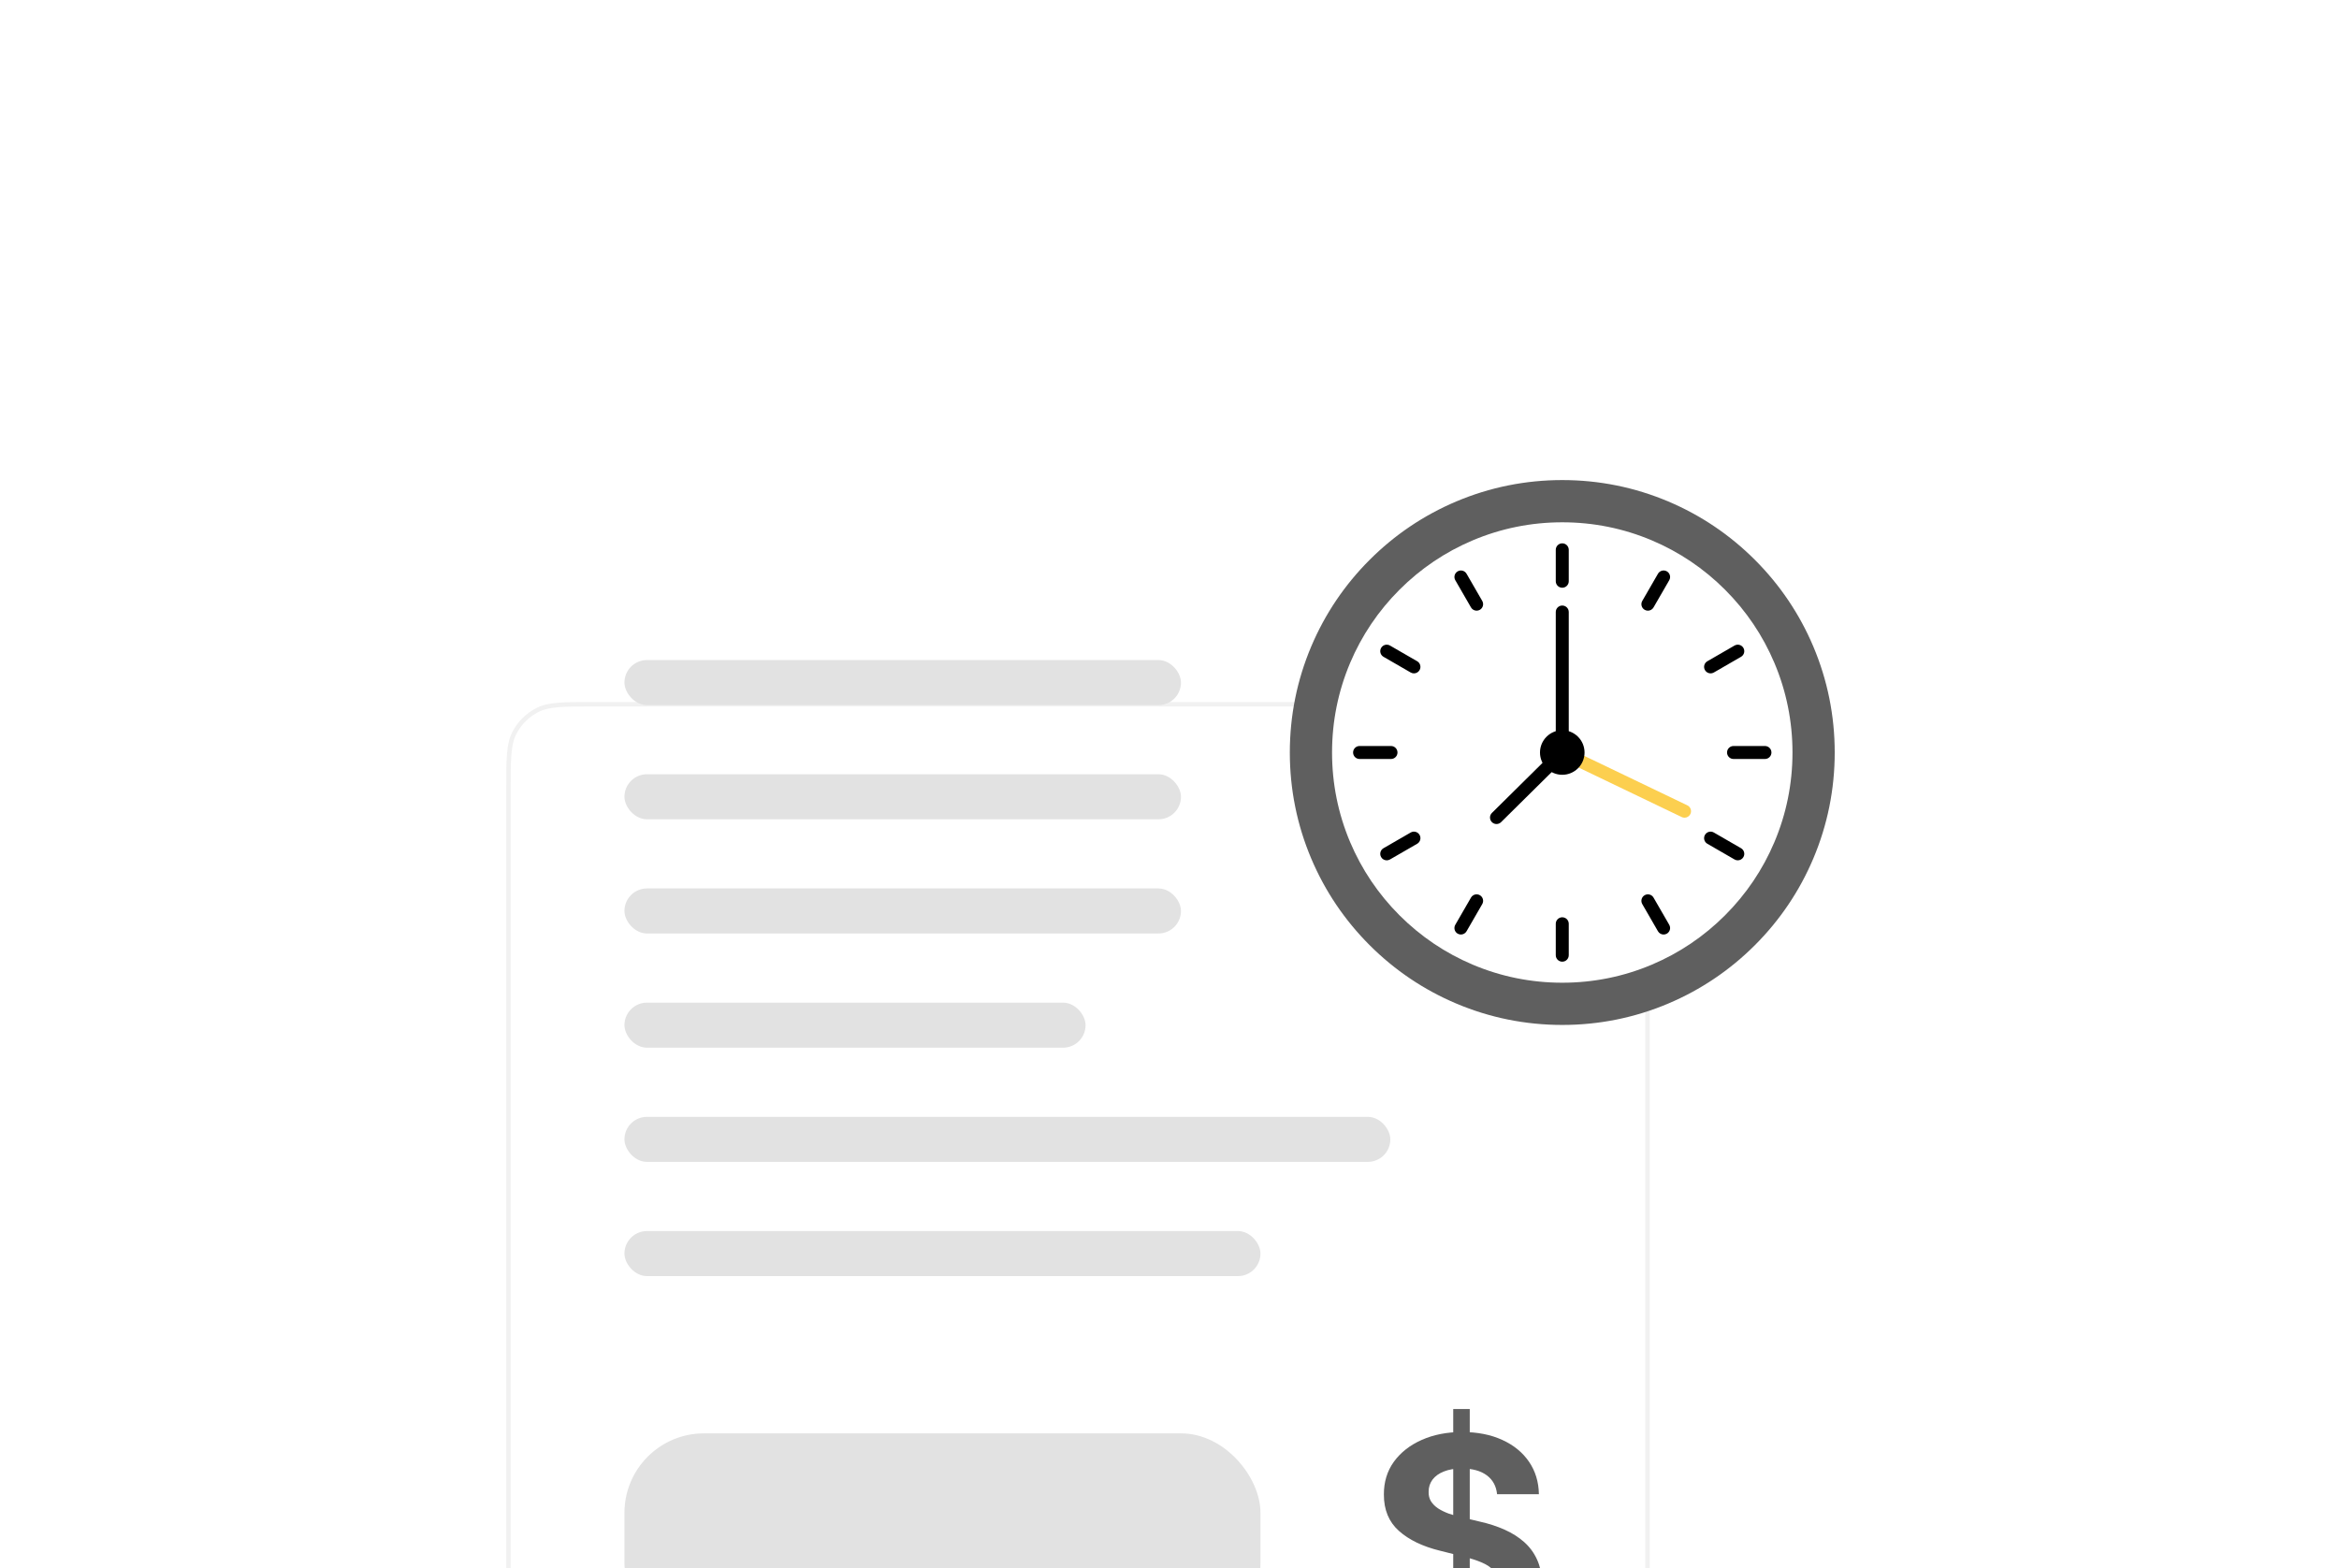 <svg width="598" height="401" viewBox="0 0 598 401" fill="none" xmlns="http://www.w3.org/2000/svg">
<g filter="url(#filter0_d_4997_27449)">
<path d="M130 487.744V156.865C130 149.276 130 145.481 131.477 142.582C132.776 140.033 134.849 137.96 137.399 136.661C140.297 135.184 144.092 135.184 151.681 135.184H399.519C407.108 135.184 410.903 135.184 413.801 136.661C416.351 137.96 418.424 140.033 419.723 142.582C421.2 145.481 421.2 149.276 421.2 156.865V481.895L410.073 475.721L399.929 485.469L389.785 475.721L379.642 485.469L367.808 474.096L355.973 485.469L344.139 474.096L332.305 485.469L322.161 475.721L316.305 485.469L306.161 475.721L296.018 485.469L285.874 475.721L275.73 485.469L265.587 475.721L255.443 485.469L243.609 474.096L231.775 485.469L217.912 472.146L204.049 485.469L190.186 472.146L176.323 485.469L164.488 474.096L152.654 485.469L142.51 475.721L130 487.744Z" fill="white"/>
<path d="M130 487.744V156.865C130 149.276 130 145.481 131.477 142.582C132.776 140.033 134.849 137.96 137.399 136.661C140.297 135.184 144.092 135.184 151.681 135.184H399.519C407.108 135.184 410.903 135.184 413.801 136.661C416.351 137.96 418.424 140.033 419.723 142.582C421.2 145.481 421.2 149.276 421.2 156.865V481.895L410.073 475.721L399.929 485.469L389.785 475.721L379.642 485.469L367.808 474.096L355.973 485.469L344.139 474.096L332.305 485.469L322.161 475.721L316.305 485.469L306.161 475.721L296.018 485.469L285.874 475.721L275.73 485.469L265.587 475.721L255.443 485.469L243.609 474.096L231.775 485.469L217.912 472.146L204.049 485.469L190.186 472.146L176.323 485.469L164.488 474.096L152.654 485.469L142.51 475.721L130 487.744Z" stroke="#F1F1F1" stroke-width="1.14"/>
</g>
<path d="M399.416 256.654C434.904 256.654 463.673 227.885 463.673 192.397C463.673 156.909 434.904 128.141 399.416 128.141C363.928 128.141 335.159 156.909 335.159 192.397C335.159 227.885 363.928 256.654 399.416 256.654Z" fill="white"/>
<path d="M399.417 262.052C390.016 262.052 380.893 260.21 372.302 256.576C364.007 253.068 356.558 248.046 350.163 241.651C343.768 235.256 338.746 227.807 335.238 219.512C331.604 210.921 329.762 201.798 329.762 192.397C329.762 182.996 331.604 173.874 335.238 165.283C338.746 156.988 343.768 149.539 350.163 143.144C356.558 136.748 364.007 131.727 372.302 128.218C380.893 124.585 390.016 122.742 399.417 122.742C408.818 122.742 417.94 124.585 426.531 128.218C434.826 131.727 442.275 136.748 448.67 143.144C455.066 149.539 460.087 156.988 463.596 165.283C467.229 173.874 469.072 182.996 469.072 192.397C469.072 201.798 467.229 210.921 463.596 219.512C460.087 227.807 455.066 235.256 448.67 241.651C442.275 248.046 434.826 253.068 426.531 256.576C417.94 260.21 408.818 262.052 399.417 262.052ZM399.417 133.539C391.469 133.539 383.761 135.094 376.508 138.162C369.5 141.126 363.205 145.371 357.798 150.778C352.39 156.185 348.146 162.48 345.181 169.488C342.114 176.741 340.558 184.449 340.558 192.397C340.558 200.345 342.114 208.053 345.181 215.306C348.146 222.314 352.39 228.609 357.798 234.016C363.205 239.424 369.5 243.668 376.508 246.633C383.761 249.7 391.469 251.256 399.417 251.256C407.365 251.256 415.073 249.7 422.326 246.633C429.334 243.668 435.629 239.424 441.036 234.016C446.443 228.609 450.688 222.314 453.652 215.306C456.72 208.053 458.275 200.345 458.275 192.397C458.275 184.449 456.72 176.741 453.652 169.489C450.688 162.48 446.443 156.185 441.036 150.778C435.629 145.371 429.334 141.126 422.326 138.162C415.073 135.094 407.365 133.539 399.417 133.539Z" fill="#5F5F5F"/>
<path d="M399.416 150.268C398.498 150.268 397.755 149.525 397.755 148.607V140.579C397.755 139.662 398.498 138.918 399.416 138.918C400.333 138.918 401.077 139.662 401.077 140.579V148.607C401.077 149.525 400.333 150.268 399.416 150.268Z" fill="black"/>
<path d="M430.676 209.066C430.435 209.066 430.19 209.014 429.958 208.902L398.696 193.893C397.869 193.496 397.521 192.504 397.918 191.677C398.315 190.85 399.307 190.501 400.134 190.898L431.396 205.907C432.223 206.304 432.572 207.297 432.175 208.124C431.889 208.719 431.295 209.066 430.676 209.066Z" fill="#FCCF4F"/>
<path d="M399.416 194.058C398.498 194.058 397.755 193.314 397.755 192.397V156.481C397.755 155.564 398.498 154.82 399.416 154.82C400.333 154.82 401.077 155.564 401.077 156.481V192.397C401.077 193.314 400.333 194.058 399.416 194.058Z" fill="black"/>
<path d="M377.522 156.135C376.948 156.135 376.389 155.837 376.082 155.304L372.068 148.351C371.609 147.557 371.881 146.541 372.676 146.082C373.47 145.623 374.486 145.896 374.944 146.69L378.959 153.643C379.417 154.437 379.145 155.453 378.351 155.912C378.089 156.063 377.804 156.135 377.522 156.135Z" fill="black"/>
<path d="M361.493 172.165C361.211 172.165 360.925 172.093 360.664 171.942L353.711 167.928C352.916 167.469 352.644 166.453 353.103 165.659C353.561 164.864 354.577 164.592 355.372 165.051L362.325 169.065C363.119 169.524 363.391 170.54 362.932 171.334C362.625 171.867 362.067 172.165 361.493 172.165Z" fill="black"/>
<path d="M355.627 194.056H347.599C346.681 194.056 345.938 193.313 345.938 192.395C345.938 191.478 346.681 190.734 347.599 190.734H355.627C356.544 190.734 357.288 191.478 357.288 192.395C357.288 193.313 356.544 194.056 355.627 194.056Z" fill="black"/>
<path d="M354.543 219.966C353.969 219.966 353.41 219.668 353.103 219.135C352.644 218.34 352.916 217.324 353.711 216.866L360.664 212.852C361.458 212.393 362.474 212.665 362.932 213.46C363.391 214.254 363.119 215.27 362.325 215.729L355.372 219.743C355.11 219.894 354.824 219.966 354.543 219.966Z" fill="black"/>
<path d="M373.504 238.935C373.223 238.935 372.937 238.864 372.676 238.713C371.881 238.254 371.609 237.238 372.068 236.444L376.082 229.491C376.54 228.696 377.556 228.424 378.351 228.883C379.145 229.342 379.417 230.357 378.959 231.152L374.944 238.105C374.637 238.638 374.079 238.935 373.504 238.935Z" fill="black"/>
<path d="M399.416 245.878C398.498 245.878 397.755 245.134 397.755 244.217V236.188C397.755 235.271 398.498 234.527 399.416 234.527C400.333 234.527 401.077 235.271 401.077 236.188V244.217C401.077 245.134 400.333 245.878 399.416 245.878Z" fill="black"/>
<path d="M425.326 238.936C424.752 238.936 424.194 238.638 423.886 238.105L419.872 231.152C419.414 230.357 419.686 229.342 420.48 228.883C421.275 228.424 422.291 228.697 422.749 229.491L426.763 236.444C427.222 237.238 426.95 238.254 426.155 238.713C425.894 238.864 425.608 238.936 425.326 238.936Z" fill="black"/>
<path d="M444.289 219.965C444.008 219.965 443.722 219.894 443.46 219.743L436.508 215.729C435.713 215.27 435.441 214.254 435.9 213.46C436.358 212.665 437.374 212.393 438.169 212.852L445.121 216.866C445.916 217.324 446.188 218.34 445.729 219.135C445.422 219.668 444.863 219.965 444.289 219.965Z" fill="black"/>
<path d="M451.233 194.056H443.205C442.288 194.056 441.544 193.313 441.544 192.395C441.544 191.478 442.288 190.734 443.205 190.734H451.233C452.151 190.734 452.894 191.478 452.894 192.395C452.894 193.313 452.151 194.056 451.233 194.056Z" fill="black"/>
<path d="M437.34 172.165C436.766 172.165 436.207 171.867 435.9 171.334C435.441 170.54 435.713 169.524 436.508 169.065L443.46 165.051C444.255 164.592 445.271 164.864 445.729 165.659C446.188 166.453 445.916 167.469 445.121 167.928L438.169 171.942C437.907 172.093 437.621 172.165 437.34 172.165Z" fill="black"/>
<path d="M421.309 156.135C421.027 156.135 420.742 156.063 420.48 155.912C419.686 155.453 419.414 154.437 419.872 153.643L423.886 146.69C424.345 145.896 425.361 145.624 426.155 146.082C426.95 146.541 427.222 147.557 426.763 148.351L422.749 155.304C422.442 155.837 421.883 156.135 421.309 156.135Z" fill="black"/>
<path d="M399.416 198.094C402.562 198.094 405.112 195.544 405.112 192.399C405.112 189.253 402.562 186.703 399.416 186.703C396.271 186.703 393.721 189.253 393.721 192.399C393.721 195.544 396.271 198.094 399.416 198.094Z" fill="black"/>
<path d="M382.603 210.684C382.174 210.684 381.746 210.52 381.421 210.191C380.776 209.539 380.782 208.487 381.434 207.842L398.248 191.214C398.901 190.569 399.952 190.575 400.597 191.227C401.242 191.88 401.237 192.931 400.584 193.576L383.77 210.204C383.447 210.525 383.024 210.684 382.603 210.684Z" fill="black"/>
<rect x="159.651" y="168.758" width="142.282" height="11.518" rx="5.759" fill="#E2E2E2"/>
<rect x="159.651" y="197.957" width="142.282" height="11.518" rx="5.759" fill="#E2E2E2"/>
<rect x="159.651" y="227.152" width="142.282" height="11.518" rx="5.759" fill="#E2E2E2"/>
<rect x="159.651" y="256.352" width="117.891" height="11.518" rx="5.759" fill="#E2E2E2"/>
<rect x="159.651" y="285.551" width="195.808" height="11.518" rx="5.759" fill="#E2E2E2"/>
<rect x="159.651" y="314.75" width="162.608" height="11.518" rx="5.759" fill="#E2E2E2"/>
<rect x="159.651" y="366.477" width="162.608" height="53.525" rx="20.326" fill="#E2E2E2"/>
<path d="M371.539 426.222V360.258H375.765V426.222H371.539ZM382.748 382.031C382.542 379.953 381.657 378.338 380.094 377.187C378.531 376.036 376.409 375.461 373.729 375.461C371.909 375.461 370.371 375.718 369.117 376.234C367.863 376.732 366.901 377.427 366.231 378.321C365.578 379.214 365.252 380.227 365.252 381.361C365.218 382.306 365.415 383.131 365.845 383.835C366.291 384.539 366.901 385.149 367.674 385.664C368.447 386.163 369.34 386.601 370.354 386.979C371.367 387.339 372.45 387.648 373.601 387.906L378.342 389.04C380.644 389.555 382.757 390.242 384.681 391.101C386.605 391.96 388.271 393.017 389.679 394.271C391.088 395.525 392.179 397.002 392.952 398.703C393.742 400.403 394.146 402.353 394.163 404.552C394.146 407.781 393.321 410.581 391.689 412.952C390.075 415.305 387.738 417.135 384.681 418.44C381.64 419.729 377.973 420.373 373.678 420.373C369.418 420.373 365.707 419.72 362.546 418.415C359.403 417.109 356.946 415.177 355.177 412.617C353.425 410.04 352.506 406.854 352.42 403.057H363.216C363.337 404.827 363.843 406.304 364.737 407.489C365.647 408.657 366.858 409.542 368.37 410.143C369.899 410.727 371.625 411.019 373.549 411.019C375.439 411.019 377.079 410.745 378.471 410.195C379.879 409.645 380.97 408.881 381.743 407.902C382.516 406.922 382.903 405.797 382.903 404.526C382.903 403.341 382.551 402.344 381.846 401.537C381.159 400.73 380.146 400.043 378.806 399.476C377.483 398.909 375.86 398.393 373.936 397.93L368.19 396.487C363.74 395.404 360.227 393.712 357.651 391.411C355.074 389.109 353.794 386.008 353.811 382.109C353.794 378.913 354.645 376.122 356.362 373.734C358.097 371.346 360.477 369.483 363.5 368.143C366.523 366.803 369.959 366.133 373.807 366.133C377.723 366.133 381.142 366.803 384.062 368.143C387 369.483 389.284 371.346 390.916 373.734C392.548 376.122 393.39 378.888 393.441 382.031H382.748Z" fill="#5F5F5F"/>
<defs>
<filter id="filter0_d_4997_27449" x="-50.054" y="0.001" width="651.308" height="713.436" filterUnits="userSpaceOnUse" color-interpolation-filters="sRGB">
<feFlood flood-opacity="0" result="BackgroundImageFix"/>
<feColorMatrix in="SourceAlpha" type="matrix" values="0 0 0 0 0 0 0 0 0 0 0 0 0 0 0 0 0 0 127 0" result="hardAlpha"/>
<feOffset dy="44.871"/>
<feGaussianBlur stdDeviation="89.742"/>
<feComposite in2="hardAlpha" operator="out"/>
<feColorMatrix type="matrix" values="0 0 0 0 0 0 0 0 0 0 0 0 0 0 0 0 0 0 0.14 0"/>
<feBlend mode="normal" in2="BackgroundImageFix" result="effect1_dropShadow_4997_27449"/>
<feBlend mode="normal" in="SourceGraphic" in2="effect1_dropShadow_4997_27449" result="shape"/>
</filter>
</defs>
</svg>
